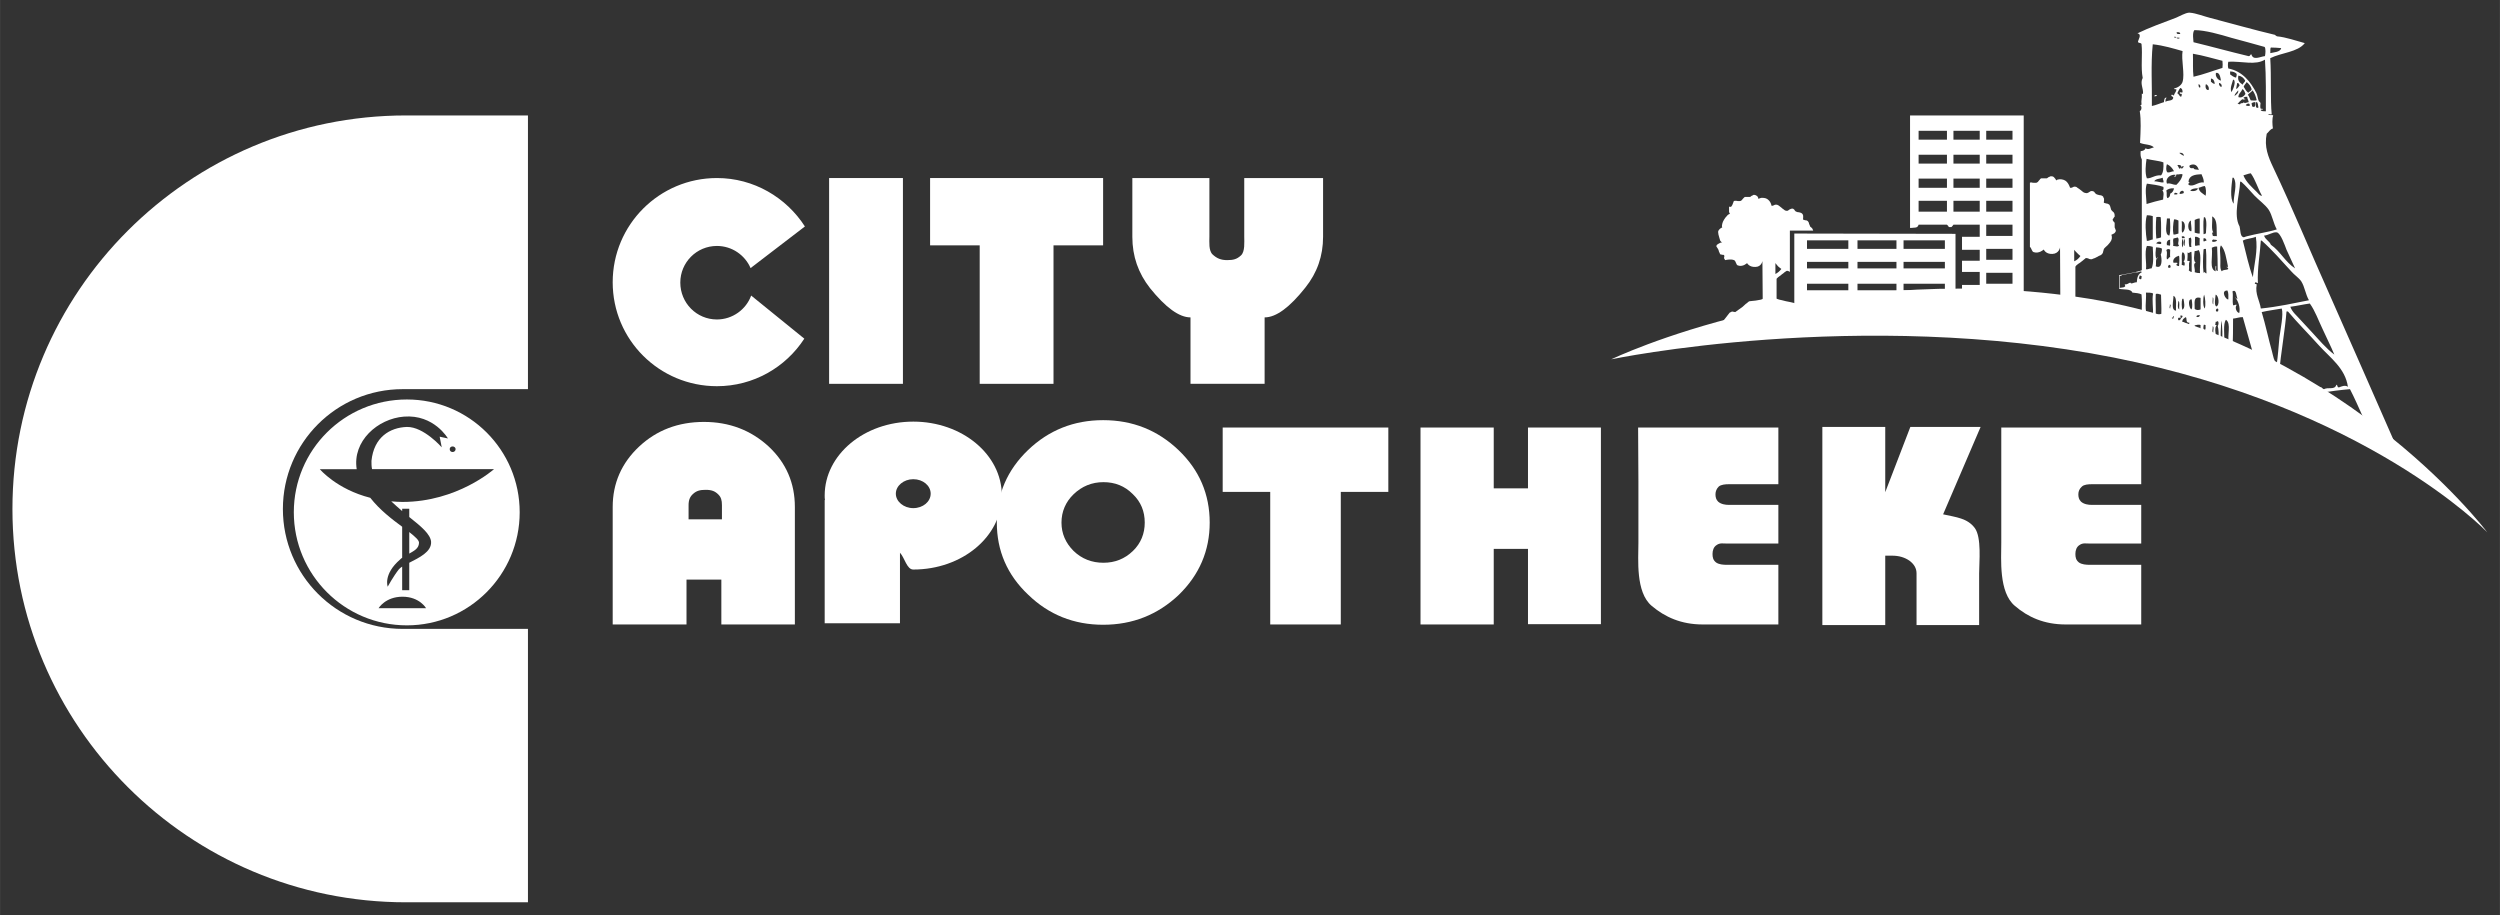 <?xml version="1.0" encoding="UTF-8"?>
<!DOCTYPE svg PUBLIC "-//W3C//DTD SVG 1.1//EN" "http://www.w3.org/Graphics/SVG/1.1/DTD/svg11.dtd">
<!-- Creator: CorelDRAW X8 -->
<svg xmlns="http://www.w3.org/2000/svg" xml:space="preserve" width="84.667mm" height="30.988mm" version="1.1" shape-rendering="geometricPrecision" text-rendering="geometricPrecision" image-rendering="optimizeQuality" fill-rule="evenodd" clip-rule="evenodd"
viewBox="0 0 8467 3099"
 xmlns:xlink="http://www.w3.org/1999/xlink">
 <rect x="0" y="0" width="8467" height="3099" fill="#333333" stroke="none"/>
 <g id="Ebene_x0020_1">
  <path fill="white" fill-rule="nonzero" d="M6013 928l0 -37c2,3 5,6 9,11 5,4 8,7 11,9 -5,7 -12,13 -20,17zm128 -147c-1,-4 -3,-8 -7,-11 -2,-1 -4,-3 -4,-5 -1,-2 -2,-4 -3,-7 0,-2 -1,-4 -2,-6 -1,-2 -3,-4 -5,-5 0,0 -3,-1 -6,-1 -4,-1 -6,-2 -7,-2 0,-1 -1,-3 0,-7 0,-4 0,-6 0,-7 0,0 -1,-1 -1,-3 -1,-2 -2,-3 -2,-3 -3,-3 -6,-4 -11,-5 -4,0 -8,-1 -9,-2 -3,-1 -4,-2 -5,-4 -1,-1 -2,-2 -2,-3 -1,-1 -3,-2 -4,-3 -1,0 -3,-1 -6,0 -1,0 -1,0 -3,1 -1,1 -3,1 -4,2 -1,1 -3,2 -4,3 -1,0 -2,1 -2,1l-2 0c-4,0 -7,-1 -10,-4 -3,-2 -6,-4 -9,-7 -3,-2 -6,-5 -9,-7 -3,-2 -6,-3 -9,-3 -3,0 -5,1 -7,2 -1,1 -4,2 -6,2l-2 0c-2,-9 -6,-16 -11,-20 -5,-5 -12,-7 -21,-7 -2,0 -4,0 -6,1 -2,0 -3,1 -6,3 -1,-3 -2,-7 -5,-10 -3,-2 -6,-4 -10,-4l-1 0c-1,0 -2,0 -3,1 -1,1 -3,2 -4,2 -2,1 -3,2 -4,3 -1,1 -2,1 -2,1 -1,0 -2,0 -4,0 -1,0 -3,0 -5,0 -2,0 -3,0 -5,0 -2,0 -3,0 -3,0 -1,0 -2,1 -3,2 -1,1 -3,3 -4,4 -1,2 -3,3 -4,5 -2,1 -3,2 -3,2 0,0 -1,1 -4,1 -1,0 -3,0 -6,0 -2,0 -4,-1 -6,-1 -2,0 -4,0 -4,0 -3,0 -5,2 -5,4 -1,3 -2,5 -3,8 -1,2 -2,5 -4,7 -1,2 -4,2 -8,1 0,1 0,3 0,5 0,2 0,3 0,4 0,3 0,5 0,8 0,2 1,4 3,7 -3,1 -7,3 -10,7 -4,4 -7,8 -10,13 -3,5 -5,9 -6,14 -1,5 -2,9 0,12 -4,2 -7,4 -9,6 -3,3 -5,6 -5,10 0,2 1,5 1,8 1,4 2,7 3,11 1,3 2,7 3,10 2,3 4,5 7,6 -2,0 -4,0 -6,1 -2,1 -4,2 -6,3 -2,1 -4,3 -6,4 -1,2 -2,3 -2,5 0,1 1,2 3,5 2,3 3,5 3,5 1,1 1,2 2,5 1,3 1,5 2,5 0,1 1,3 3,7 0,0 1,0 2,1 2,0 3,0 5,1 1,0 3,0 4,0 1,1 2,1 2,1 1,1 1,2 1,5 -1,3 -1,5 -1,5 0,1 1,2 2,4 1,1 1,2 2,3 0,0 18,-5 30,0 7,3 6,16 13,18 17,6 31,-8 31,-8 0,0 7,14 28,13 21,0 24,-20 24,-20l1 127c0,2 -3,3 -7,4 -5,1 -11,2 -17,3 -6,1 -13,1 -19,2 -6,0 -10,8 -13,8l-12 11 -25 18 -11 -2 -8 4 -32 41 308 -62c-4,0 -11,-2 -22,-4 -10,-3 -20,-5 -32,-7 -11,-3 -22,-5 -32,-7 -10,-3 -17,-4 -21,-5 -2,-1 -4,-1 -6,-2 -3,-1 -4,-1 -4,-2l0 -66c0,-1 0,-1 1,-2 1,-1 1,-1 2,-2 1,-1 3,-3 6,-5 3,-2 6,-4 9,-7 3,-2 6,-4 9,-7 3,-2 5,-3 6,-4 0,0 1,0 2,-1 2,0 5,1 7,2 1,1 2,1 3,2l0 -140 79 0z"/>
  <path fill="white" fill-rule="nonzero" d="M1364 2130c-225,0 -406,-182 -406,-406 0,-224 181,-406 406,-406l424 0 0 -927 -413 0c-736,0 -1333,597 -1333,1333 0,735 597,1332 1333,1332l413 0 0 -926 -424 0z"/>
  <path fill="white" fill-rule="nonzero" d="M1760 1735c0,211 -171,383 -382,383 -212,0 -383,-172 -383,-383 0,-211 171,-382 383,-382 211,0 382,171 382,382zm-397 286c-58,0 -81,39 -81,39l161 0c0,0 -22,-39 -80,-39zm23 -146l0 -73c20,16 34,28 33,37 -1,19 -16,26 -33,36zm0 -124l0 -28 -24 0 0 8c-13,-11 -25,-22 -37,-33 12,1 25,2 38,2 186,0 310,-111 310,-111l-413 0c-2,-9 -2,-18 -2,-28 8,-80 62,-113 120,-115 57,-1 118,69 118,69l-7 -36 28 6c0,0 -47,-82 -149,-74 -89,7 -175,83 -160,178l-125 0c0,0 57,68 171,97 32,41 74,73 108,98l0 105c-3,2 -5,4 -7,6 -58,50 -42,92 -42,92 0,0 19,-35 38,-59 3,-3 6,-6 11,-9l0 80 24 0 0 -93c33,-17 76,-37 74,-71 -2,-26 -35,-53 -74,-84zm147 -220c5,0 10,-4 10,-10 0,-5 -5,-9 -10,-9 -6,0 -10,4 -10,9 0,6 4,10 10,10z"/>
  <polygon fill="white" fill-rule="nonzero" points="2808,1300 3058,1300 3058,603 2808,603 "/>
  <polygon fill="white" fill-rule="nonzero" points="3150,831 3318,831 3318,1300 3568,1300 3568,831 3736,831 3736,603 3150,603 "/>
  <path fill="white" fill-rule="nonzero" d="M4283 1300l0 -225c39,0 85,-34 138,-101 40,-50 60,-107 60,-172l0 -199 -267 0 0 198c0,19 3,51 -11,64 -14,13 -26,16 -47,16 -21,0 -35,-6 -49,-19 -14,-13 -11,-42 -11,-61l0 -198 -261 0 0 199c0,66 20,123 60,174 53,66 99,99 137,99l0 225 251 0z"/>
  <path fill="white" fill-rule="nonzero" d="M2428 603c-195,0 -353,158 -353,353 0,195 158,352 353,352 124,0 233,-64 296,-161l-180 -146c-17,47 -63,81 -116,81 -69,0 -124,-56 -124,-125 0,-68 55,-124 124,-124 51,0 95,31 114,75l184 -141c-63,-98 -173,-164 -298,-164z"/>
  <path fill="white" fill-rule="nonzero" d="M2433 1675c9,9 12,19 12,36l0 48 -113 0 0 -48c0,-18 5,-29 15,-38 12,-11 24,-14 43,-14 21,0 32,5 43,16zm-108 288l118 0 0 152 249 0 0 -398c0,-80 -29,-149 -89,-205 -60,-55 -133,-83 -219,-83 -87,0 -160,28 -219,83 -60,56 -90,125 -90,205l0 398 250 0 0 -152z"/>
  <path fill="white" fill-rule="nonzero" d="M3482 1524c-71,68 -106,150 -106,246 0,95 35,177 106,244 70,68 155,102 254,102 100,0 185,-34 256,-101 70,-68 105,-150 105,-245 0,-96 -35,-178 -105,-245 -71,-68 -156,-102 -256,-102 -99,0 -184,34 -254,101l0 0zm355 150c27,26 40,58 40,96 0,37 -13,70 -40,96 -28,27 -61,40 -100,40 -39,0 -73,-13 -101,-40 -27,-27 -41,-59 -41,-96 0,-37 14,-70 41,-96 28,-27 62,-41 101,-41 39,0 72,13 99,40l1 1z"/>
  <polygon fill="white" fill-rule="nonzero" points="4141,1666 4302,1666 4302,2115 4541,2115 4541,1666 4702,1666 4702,1448 4141,1448 "/>
  <polygon fill="white" fill-rule="nonzero" points="5059,2115 5059,1859 5175,1859 5175,2114 5422,2114 5422,1448 5175,1448 5175,1654 5059,1654 5059,1448 4811,1448 4811,2115 "/>
  <path fill="white" fill-rule="nonzero" d="M5549 1630c0,121 0,137 0,208 0,56 -10,168 45,214 45,38 100,63 173,63l256 0 0 -202 -173 0c-14,0 -28,-1 -38,-8 -10,-8 -12,-17 -12,-29 0,-12 4,-24 14,-30 11,-8 22,-5 36,-5l173 0 0 -131 -168 0c-11,0 -26,-2 -36,-11 -7,-7 -9,-15 -9,-25 0,-10 4,-19 11,-26 8,-7 23,-8 34,-8l168 0 0 -192 -243 0c-76,0 -232,0 -232,0 0,0 1,139 1,182z"/>
  <path fill="white" fill-rule="nonzero" d="M6778 1630c0,121 0,137 0,208 0,56 -9,168 46,214 44,38 99,63 172,63l256 0 0 -202 -173 0c-14,0 -28,-1 -38,-8 -10,-8 -12,-17 -12,-29 0,-12 4,-24 14,-30 11,-8 22,-5 36,-5l173 0 0 -131 -168 0c-11,0 -26,-2 -36,-11 -7,-7 -9,-15 -9,-25 0,-10 4,-19 12,-26 7,-7 22,-8 33,-8l168 0 0 -192 -243 0c-75,0 -231,0 -231,0 0,0 0,139 0,182z"/>
  <path fill="white" fill-rule="nonzero" d="M3093 1721c-32,0 -59,-22 -59,-49 0,-27 27,-49 59,-49 33,0 59,22 59,49 0,27 -26,49 -59,49zm0 -293c-166,0 -300,112 -300,250 0,6 0,11 1,16l-1 -1 0 418 255 0 0 -239c16,17 23,57 45,57 166,0 300,-112 300,-251 0,-138 -134,-250 -300,-250z"/>
  <path fill="white" fill-rule="nonzero" d="M6470 1446l-85 221 0 -221 -213 0 0 671 213 0 0 -235 23 0c24,0 43,6 59,17 16,12 24,26 24,43l0 175 212 0 0 -175c0,-38 9,-122 -15,-154 -25,-33 -62,-36 -107,-46l127 -296 -238 0z"/>
  <path fill="white" fill-rule="nonzero" d="M6594 443l-96 0 0 30 96 0 0 -30zm111 0l-89 0 0 30 89 0 0 -30zm111 0l-89 0 0 30 89 0 0 -30zm-222 81l-96 0 0 30 96 0 0 -30zm111 0l-89 0 0 30 89 0 0 -30zm111 0l-89 0 0 30 89 0 0 -30zm-222 81l-96 0 0 31 96 0 0 -31zm111 0l-89 0 0 31 89 0 0 -31zm111 0l-89 0 0 31 89 0 0 -31zm-222 75l-96 0 0 37 96 0 0 -37zm111 0l-89 0 0 37 89 0 0 -37zm111 0l-89 0 0 37 89 0 0 -37zm0 81l-89 0 0 38 89 0 0 -38zm-556 53l-140 0 0 29 140 0 0 -29zm163 0l-132 0 0 29 132 0 0 -29zm164 0l-140 0 0 29 140 0 0 -29zm229 29l-89 0 0 37 89 0 0 -37zm-556 44l-140 0 0 22 140 0 0 -22zm163 0l-132 0 0 22 132 0 0 -22zm164 0l-140 0 0 22 140 0 0 -22zm229 37l-89 0 0 37 89 0 0 -37zm-556 37l-140 0 0 22 140 0 0 -22zm163 0l-132 0 0 22 132 0 0 -22zm164 0l-140 0 0 22 140 0 0 -22zm36 -169l0 229 -546 24 0 -254 546 1zm231 -401l0 630 -209 0 0 -56 60 0 0 -44 -60 0 0 -38 60 0 0 -37 -60 0 0 -44 60 0 0 -41 -89 0c0,1 -2,2 -3,4 -2,2 -3,4 -4,4l-8 0c-1,0 -2,-2 -3,-4 -2,-2 -3,-3 -4,-4l-96 0c-2,7 -6,10 -14,10 -8,1 -13,1 -15,1l0 -381 385 0z"/>
  <path fill="white" fill-rule="nonzero" d="M7025 885l0 -39c2,3 5,6 10,11 4,4 8,8 11,10 -5,8 -12,14 -21,18zm139 -110c-1,-3 -2,-4 -2,-5 0,-1 0,-3 0,-8 0,-4 0,-6 0,-7 0,-1 -1,-2 -4,-5 -2,-3 -3,-5 -3,-6 0,0 1,-2 3,-5 2,-3 3,-5 4,-5 0,-2 0,-3 0,-4 0,-6 -2,-11 -7,-14 -2,-2 -4,-4 -5,-6 -1,-2 -1,-5 -2,-7 -1,-3 -1,-5 -3,-8 -1,-2 -2,-3 -5,-4 0,-1 -3,-1 -7,-2 -4,-1 -6,-2 -7,-2 -1,-1 -1,-3 0,-7 0,-4 0,-7 0,-7 0,-1 -1,-2 -2,-4 0,-2 -1,-3 -2,-4 -2,-2 -6,-4 -11,-4 -5,-1 -8,-2 -10,-3 -3,-1 -4,-3 -5,-4 -1,-1 -2,-2 -3,-4 -1,-1 -2,-2 -4,-2 -1,-1 -3,-1 -6,-1 -1,0 -2,0 -3,1 -2,1 -3,2 -5,3 -1,1 -3,2 -4,2 -1,1 -2,1 -3,1l-2 0c-3,0 -7,-1 -10,-3 -3,-2 -6,-5 -10,-8 -3,-2 -6,-5 -10,-7 -3,-3 -6,-4 -9,-4 -3,0 -5,1 -7,2 -2,2 -5,2 -8,2l-1 0c-3,-9 -7,-16 -12,-21 -5,-5 -13,-8 -23,-8 -2,0 -5,1 -6,1 -2,0 -4,2 -6,3 -1,-3 -3,-6 -6,-9 -3,-4 -6,-5 -11,-5l-1 0c-1,0 -2,0 -3,1 -2,1 -3,1 -5,2 -1,1 -3,2 -4,3 -1,1 -2,1 -2,1 -1,0 -2,0 -4,0 -2,0 -4,0 -6,0 -1,0 -3,0 -5,0 -2,0 -3,0 -4,0 0,0 -1,1 -3,2 -1,2 -2,3 -4,5 -1,2 -3,3 -4,5 -2,1 -3,2 -3,2 -1,1 -2,1 -4,1 -2,0 -4,0 -7,0 -2,0 -5,0 -7,-1 -2,0 -3,0 -4,0 0,0 -1,0 -2,1l0 217c6,5 6,16 13,18 18,6 34,-9 34,-9 0,0 6,16 29,15 23,-1 26,-22 26,-22l1 184c0,2 51,1 51,0l0 -119c0,0 0,-1 1,-1 1,-1 1,-2 2,-3 1,-1 3,-2 6,-5 3,-2 7,-4 10,-7 4,-3 7,-5 10,-8 3,-2 5,-4 6,-5 1,0 1,0 2,0 3,0 6,1 8,2 3,2 6,2 9,2 1,0 3,0 6,-2 3,-1 7,-2 10,-4 3,-2 6,-3 9,-5 3,-1 5,-2 7,-3 3,-2 5,-4 6,-6 1,-2 2,-4 2,-6 1,-2 1,-5 2,-7 0,-2 2,-4 5,-7 6,-5 12,-11 17,-18 6,-8 7,-16 4,-25 3,-1 6,-3 10,-5 3,-3 5,-6 5,-9 0,-1 -1,-3 -2,-6z"/>
  <path fill="white" d="M7298 322c2,0 4,0 7,0 0,4 -4,4 -9,4 1,-1 2,-2 2,-4z"/>
  <path fill="white" d="M7177 933c0,0 0,-1 0,-1 3,0 6,0 9,0 0,4 -7,3 -9,1z"/>
  <path fill="white" d="M7439 1115c0,-3 6,0 8,-1 -3,6 3,19 -1,27 -9,-5 5,-26 -7,-26z"/>
  <path fill="white" d="M7237 1157c2,0 4,0 6,0 1,6 -7,6 -6,0z"/>
  <path fill="white" d="M7604 1241c3,-2 3,2 7,1 -2,3 -8,4 -7,-1z"/>
  <path fill="white" d="M7522 1177c4,2 7,2 4,7 3,1 4,4 8,3 -2,-7 -5,-12 -9,-17 -1,3 -4,3 -3,7zm-105 -1134l-3 0 -1 0c-12,1 -29,11 -43,17 -47,18 -90,33 -131,53 17,3 2,22 2,29 2,5 10,2 12,7 4,36 -3,79 4,115 -10,19 3,35 1,54 -3,1 -4,-4 -4,1 1,16 -3,20 -1,35 -1,2 -3,2 -5,2 7,3 6,18 -1,20 5,32 3,67 1,108 17,7 35,4 47,15 -9,2 -20,10 -28,3 -3,7 -9,9 -17,10 -1,12 0,21 4,28 0,125 0,250 0,375 -5,3 -13,4 -20,6 7,6 16,-7 20,1 -13,6 -16,18 -17,34 -11,0 -19,8 -22,1 -7,2 -9,7 -19,6 0,2 4,7 0,8 -4,4 -14,2 -19,5 0,1 0,2 0,2 15,4 40,-1 45,13 11,1 23,2 31,6 4,43 -3,89 1,132 -5,7 -14,8 -18,16 7,-1 9,-6 17,-6 -2,18 4,39 -20,35 1,-9 1,-18 -1,-26 -2,8 0,21 -2,31 -8,-2 -15,2 -18,1 0,-4 1,-10 -3,-10 0,7 0,14 0,21 16,0 31,1 44,3 -2,45 312,110 312,100 13,-5 33,-2 43,-8 -5,-1 -12,0 -13,-5 9,-5 15,6 20,0 -10,-3 -25,-7 -33,-5 -3,-5 1,-11 -1,-14 -5,0 -5,5 -8,7 -6,-15 -14,-21 -10,-41 -9,-7 -17,-9 -10,-21 0,6 6,13 12,8 1,-5 -5,-15 -4,-25 -5,-5 -6,3 -11,3 -4,-9 -13,-12 -16,-21 3,-1 8,1 8,-2 -4,-2 -8,-3 -9,-8 2,-26 -5,-65 6,-79 19,13 3,53 10,80 -1,5 -9,7 -5,11 3,-6 16,3 17,0 2,-21 2,-64 2,-95 12,-1 20,-5 33,-5 26,92 51,183 78,272 22,0 45,-1 62,4 2,-2 1,-6 6,-5 30,-4 60,-9 93,-11 2,18 -16,51 7,54 4,-13 3,-31 7,-45 25,19 35,53 72,61 -2,-10 -9,-13 -17,-13 -1,-4 4,-3 2,-8 -14,-17 -36,-34 -45,-52 31,-6 64,-10 98,-13 15,29 29,61 43,92 5,10 9,23 14,31 19,23 71,49 98,66 -71,-161 -154,-352 -227,-516 -62,-138 -122,-285 -188,-424 -17,-36 -31,-70 -22,-114 7,-6 11,-15 21,-18 -2,-13 -3,-33 1,-44 -3,-3 -15,1 -17,-4 6,-1 9,2 12,0 -5,-47 -1,-129 -5,-190 38,-19 93,-20 117,-51 -30,-8 -63,-20 -94,-23 -3,-1 -5,-3 -7,-5 -72,-17 -145,-38 -218,-57 -17,-4 -51,-17 -70,-18zm50 1110c4,-1 4,-10 1,-12 -1,0 -3,0 -4,0 -3,3 -2,12 3,12zm27 9c4,-4 4,-26 0,-30 0,10 0,20 0,30zm-30 -23c9,1 5,-12 6,-20 -3,0 -5,0 -7,0 0,7 -2,16 1,20zm32 -13c-1,-6 4,-19 -2,-21 1,7 -4,20 2,21zm-29 -9c5,-1 2,-11 3,-16 -3,0 -3,-2 -6,-1 -1,3 -4,17 3,17zm-34 -15c2,17 -1,34 1,48 8,2 10,-1 12,-5 -1,5 2,6 7,5 0,-12 -1,-32 0,-49 -6,-3 -15,0 -20,1zm71 -12c0,3 0,7 -2,8 1,3 4,3 6,4 -9,5 -4,30 -2,41 -5,4 -2,20 -1,26 5,2 5,-2 10,-3 -1,-8 -2,-14 -6,-18 8,-7 5,-35 2,-44 3,-3 4,-12 1,-16 -4,-1 -4,3 -8,2zm-236 22c5,2 6,-8 9,-4 -3,4 -10,14 -3,18 6,-8 18,-15 18,-26 0,-4 -6,-5 -1,-9 -17,-10 -28,7 -23,21zm258 50c1,-22 2,-56 -3,-76 0,21 -6,59 3,76zm-135 -69c3,-1 4,-3 7,0 -2,2 -4,4 -3,9 5,0 5,5 10,5 3,-6 10,-6 10,-14 -14,1 -7,-14 -12,-19 -6,4 -13,7 -12,19zm-35 -12c-2,0 -3,-2 -6,-1 0,3 -4,2 -3,6 7,5 7,-6 14,-5 -3,-5 2,-4 2,-10 -5,-1 -2,6 -7,5 -2,2 4,4 0,5zm29 -5c-3,0 -7,0 -8,1 0,4 -1,8 3,9 0,-2 2,-2 4,-2 0,-7 8,-7 8,-14 -1,-1 -4,-2 -7,-1 -4,3 4,3 0,7zm54 -3c3,2 12,1 11,-6 -5,1 -11,0 -11,6zm280 189c-3,31 12,48 16,72 18,-3 26,1 39,-6 1,-3 -4,-6 0,-7 6,2 5,11 14,10 5,-7 16,-6 24,-3 4,-3 6,-7 8,-11 16,0 28,-3 41,-5 5,1 3,8 9,7 14,-10 37,4 43,-16 5,1 2,10 9,9 8,-3 20,-9 30,-2 -9,-63 -60,-98 -98,-140 -36,-40 -73,-77 -105,-115 -2,0 -3,0 -5,0 -5,63 -19,142 -25,207zm1 -119c4,-30 14,-77 8,-98 -23,4 -47,7 -68,12 13,43 23,91 35,134 4,15 6,31 16,42 4,-27 6,-58 9,-90zm-214 -88c2,0 4,0 6,0 1,-4 3,-10 -3,-10 -3,1 -6,6 -3,10zm-156 -10c-1,-5 5,-12 -1,-14 1,6 -4,11 1,14zm407 -6c6,18 22,30 34,44 13,14 25,27 38,41 25,27 49,56 77,77 -12,-29 -27,-58 -40,-87 -14,-29 -25,-61 -43,-86 -22,3 -43,8 -66,11zm-376 9c-2,-9 3,-24 -3,-29 -1,7 -5,26 3,29zm41 0c5,-8 2,-24 1,-34 -16,-2 -8,32 -1,34zm-31 1c11,-5 6,-26 4,-37 -1,0 -3,0 -4,0 -3,10 -2,28 0,37zm42 -3c5,5 13,5 20,2 0,-13 0,-26 0,-39 -27,-7 -19,19 -20,37zm63 -15c-1,-8 3,-21 -2,-24 1,7 -3,20 2,24zm-126 21c-2,-13 5,-45 -9,-50 1,13 -10,50 9,50zm136 -14c13,-4 8,-38 -2,-40 -1,10 -6,35 2,40zm-39 7c4,-11 2,-36 -2,-47 -4,10 -5,39 2,47zm-166 -48c-1,23 1,48 0,67 5,4 14,0 19,-1 1,-23 -1,-43 -1,-65 -5,-1 -15,-6 -18,-1zm-33 -6c2,28 -7,63 7,80 7,1 12,-1 17,-2 1,-26 -4,-51 0,-75 -4,-3 -17,-3 -24,-3zm293 -4c3,14 -1,32 2,46 2,4 10,-4 12,0 -7,9 0,26 9,27 4,-18 -3,-40 -14,-53 3,0 4,7 8,4 -5,-8 -3,-33 -17,-24zm-14 27c0,-11 1,-22 -3,-30 -24,-1 -6,32 3,30zm-303 -71c3,1 4,3 7,3 3,-2 1,-8 3,-10 -3,0 -3,-3 -7,-3 -1,3 -2,7 -3,10zm100 -36c2,0 4,0 6,0 3,-4 1,-10 -3,-10 -3,1 -6,6 -3,10zm17 -17c5,0 12,-1 14,1 0,3 -5,3 -4,7 3,1 4,4 9,3 1,-9 2,-28 0,-35 -11,3 -23,11 -19,24zm28 7c3,1 6,2 9,3 2,-4 2,-14 -3,-14 7,-4 7,-33 -4,-31 -4,13 0,30 -2,42zm20 -42c0,12 0,18 -1,28 1,2 8,-1 8,3 -5,8 0,19 -3,30 4,2 5,5 10,5 -1,-21 1,-42 -1,-68 -7,0 -7,7 -13,2zm24 -5c-1,10 -6,36 4,40 -12,2 -1,21 -4,32 5,2 11,3 18,3 -2,-25 6,-60 -4,-78 -5,1 -8,4 -14,3zm30 -5c-2,26 -3,57 0,79 6,-6 3,1 10,2 -2,-28 1,-55 -2,-83 -3,0 -7,0 -8,2zm-126 2c5,13 -1,21 2,31 6,1 4,-7 11,-7 -1,-8 0,-14 0,-25 -4,-4 -10,-3 -13,1zm-36 55c24,11 21,-26 17,-40 3,-5 4,-12 4,-20 -5,-3 -12,-4 -20,-4 -1,10 -3,26 0,36 3,5 5,-5 7,-1 -11,4 -5,17 -8,29zm190 -63c4,32 -10,72 13,80 0,-6 -2,-16 1,-19 3,4 -4,17 6,18 0,-29 -1,-56 -2,-83 -8,-1 -13,2 -18,4zm-220 -6c-9,21 0,61 -3,79 8,1 11,-3 19,-3 8,-17 5,-45 4,-73 -6,-2 -12,-3 -20,-3zm249 41c1,18 -3,37 5,45 3,-6 15,-4 21,-7 2,-6 -3,-6 -6,-8 2,0 4,0 6,0 -6,-27 -9,-57 -24,-73 -6,9 -2,28 -2,43zm-217 -49c7,0 11,3 16,1 0,-1 0,-2 1,-2 1,-9 -16,-6 -17,1zm344 134c-4,0 -9,-7 -10,1 -4,2 6,1 6,4 -6,32 10,54 14,81 59,-6 112,-18 163,-28 -12,-21 -14,-45 -26,-64 -8,-12 -24,-22 -34,-34 -33,-36 -65,-73 -100,-104 -1,0 -2,0 -3,0 -3,48 -12,91 -10,144zm-308 -128c5,-2 5,2 10,1 2,-4 0,-13 1,-20 -11,0 -13,11 -11,19zm153 -13c6,3 15,0 17,-4 -3,-3 -10,-1 -14,-3 -1,3 -4,2 -3,7zm-93 15c-1,-7 4,-21 -3,-24 2,8 -3,22 3,24zm-7 5c3,-9 5,-22 -1,-29 -1,9 -3,22 1,29zm73 -20c2,-2 5,-2 8,-3 -1,-6 -4,-9 -10,-8 0,4 -2,11 2,11zm-52 -11c0,14 0,20 2,29 4,1 2,1 7,0 -3,-12 3,-24 -3,-32 -1,2 -3,2 -6,3zm-52 1c-3,9 1,16 -1,25 7,0 17,5 20,-2 -8,-4 4,-20 -5,-27 -3,2 -9,2 -14,4zm279 -6c-13,6 -32,6 -44,13 11,43 20,86 34,124 4,-43 18,-91 10,-137zm-206 30c4,2 10,-2 16,-1 -1,-10 0,-14 0,-24 -5,-2 -8,-6 -16,-5 0,10 0,20 0,30zm-45 -31c0,3 1,6 3,7 0,-3 5,-1 7,-1 1,-7 -5,-8 -10,-6zm355 45c-5,-13 -20,-57 -33,-59 -13,-2 -28,10 -43,11 4,14 18,18 23,31 32,22 49,59 82,80 -8,-17 -17,-37 -29,-63zm-353 -58c10,-4 14,-37 -2,-39 2,13 -2,33 2,39zm31 -5c1,-14 -2,-23 -2,-36 -13,5 -11,39 2,36zm-59 -40c-3,14 -5,36 -2,51 4,2 12,-2 17,-3 0,-14 0,-29 0,-44 -4,-2 -8,-4 -15,-4zm70 2c0,14 0,33 0,43 6,1 10,4 17,3 0,-17 0,-34 0,-51 -8,0 -12,3 -17,5zm-94 -5c0,16 -10,55 8,58 5,-14 3,-42 2,-58 -4,0 -7,0 -10,0zm124 53c4,1 4,-3 8,-2 0,-13 5,-42 -3,-55 -1,0 -3,0 -4,0 -3,18 -1,40 -1,57zm-160 -58c-2,21 -2,52 0,73 6,-1 12,-2 16,-4 0,-15 1,-47 -1,-68 -3,-2 -10,-1 -15,-1zm193 52c-7,0 -2,7 -2,11 2,3 9,1 14,2 -2,-24 4,-57 -16,-67 2,17 -4,44 4,54zm-225 -58c-7,24 -4,62 0,87 8,0 13,-4 20,-5 0,-26 0,-53 0,-79 -6,-2 -12,-3 -20,-3zm93 -70c4,-1 11,1 11,-3 -2,-3 -13,-6 -11,3zm18 -2c6,0 10,-1 14,-3 2,-14 -16,-7 -14,3zm-45 -12c3,12 -1,16 3,26 7,-1 10,-7 10,-15 7,-3 11,-9 13,-18 -12,-1 -20,2 -26,7zm81 1c9,3 24,1 26,-8 -7,-1 -22,1 -26,8zm28 -10c2,14 14,19 24,27 2,-9 2,-27 -3,-33 -9,1 -14,5 -21,6zm-175 -14c-7,19 -2,46 -1,69 19,-6 38,-11 56,-15 0,-10 5,-25 -3,-31 5,-1 5,-6 4,-12 -16,-6 -36,-8 -56,-11zm314 145c3,12 2,30 10,35 5,4 9,-1 16,-2 25,-7 77,-15 100,-23 -12,-22 -15,-47 -27,-66 -12,-18 -34,-33 -49,-49 -15,-16 -29,-33 -44,-46 -2,0 -2,-1 -4,-1 -2,47 -24,113 -2,152zm-20 -77c-1,-30 14,-64 0,-88 -1,0 -2,0 -4,0 -3,25 -10,70 4,88zm-269 -76c11,0 23,5 31,4 2,-7 -3,-9 -2,-16 -10,4 -24,3 -29,12zm116 1c0,2 4,1 4,3 -4,0 -4,4 -4,8 18,9 31,-11 52,-8 0,-12 -5,-20 -8,-28 -22,1 -42,4 -44,25zm-44 -23c-15,-2 -36,10 -29,30 14,-3 17,4 32,4 9,-9 18,-19 21,-35 -6,-4 -14,2 -20,-1 -2,3 -2,8 -7,10 -2,-6 4,-3 3,-8zm255 -5c-9,1 -17,5 -25,7 9,23 29,40 45,56 5,5 11,14 18,13 -14,-24 -22,-54 -38,-76zm-242 -16c4,2 3,-3 6,-4 0,10 9,-1 9,-4 -4,-1 -6,1 -8,3 0,-7 -7,-8 -14,-7 3,3 4,8 7,12zm35 -11c0,2 -1,3 -1,4 2,6 7,7 14,5 1,7 12,4 18,7 -4,-15 -14,-24 -31,-16zm-75 24c9,1 14,-4 22,-4 -6,-11 -13,-19 -24,-24 -3,7 -4,24 2,28zm-70 20c16,1 27,-12 48,-10 8,-9 9,-26 8,-44 -16,-6 -39,-7 -57,-12 -3,20 -6,48 1,66zm125 -76c1,-9 -10,-12 -15,-10 4,4 10,7 15,10zm210 -172c2,3 8,3 13,3 3,-13 -10,-8 -13,-3zm20 -7c-1,5 2,6 1,11 12,7 11,-4 12,-13 -4,-3 -9,1 -13,2zm23 15c-2,-7 -1,-17 -7,-19 -3,6 -4,26 7,19zm-50 -34c-1,6 5,3 6,6 -5,1 -7,2 -11,0 -6,5 -11,10 -16,16 4,-1 4,2 9,1 2,-7 10,0 12,-7 3,6 12,0 17,0 -1,-7 -5,-11 -5,-18 -6,-1 -9,1 -12,2zm14 -9c5,5 6,13 10,19 7,0 16,2 20,-1 -3,-12 -7,-24 -14,-33 -4,6 -11,9 -16,15zm-45 4c6,-4 15,-11 12,-19 -4,7 -11,10 -12,19zm13 4c11,4 20,-4 24,-11 -3,-6 -4,-14 -11,-16 -3,11 -13,14 -13,27zm-207 -13c6,2 6,10 13,12 1,-3 3,-5 2,-10 -4,0 -7,0 -7,-4 3,-4 7,2 10,-2 0,-7 -2,-13 -8,-14 -4,5 -7,12 -10,18zm106 -11c3,-8 -2,-17 -9,-20 -3,8 -1,21 9,20zm-29 -8c3,-5 0,-11 -5,-12 0,6 0,11 5,12zm122 4c7,-1 8,-8 12,-11 -1,-4 -2,-9 -8,-9 -2,7 -2,14 -4,20zm-50 -6c4,-6 -1,-13 -7,-14 -3,6 3,12 7,14zm76 -1c5,7 8,16 16,20 3,-5 10,-5 11,-12 -3,-10 -9,-18 -17,-24 -3,6 -8,9 -10,16zm-42 18c6,-7 17,-36 8,-42 0,0 -1,0 -2,0 -3,13 -11,26 -6,42zm-69 -35c4,2 6,7 13,7 -1,-9 -4,-17 -13,-18 0,3 0,7 0,11zm108 10c1,-7 7,-8 8,-14 -5,-9 -12,-15 -23,-17 -4,18 5,24 15,31zm-91 -40c-3,11 6,24 17,26 -2,-12 -5,-29 -17,-26zm48 5c6,4 11,9 20,11 1,-4 3,-7 2,-13 -5,-5 -12,-8 -22,-8 0,3 0,6 0,10zm-6 -43c-2,5 -2,18 0,23 48,9 76,46 95,83 4,8 4,18 8,27 1,2 5,4 6,7 0,0 -2,15 0,18 1,3 8,0 8,3 -1,3 -8,-1 -7,4 3,3 10,3 17,3 0,-46 1,-119 -3,-175 -33,20 -75,5 -124,7zm-118 51c35,-8 65,-20 98,-30 1,-5 1,-17 0,-24 -33,-8 -64,-18 -100,-24 1,26 -1,55 2,78zm260 -80c11,-3 34,-3 37,-17 -12,-1 -22,-2 -35,-2 -3,4 -1,13 -2,19zm-401 179c15,-3 27,-9 41,-13 0,-7 2,-19 10,-14 -5,0 -5,6 -5,13 7,-6 23,-2 26,-12 2,-8 -7,-4 -6,-11 4,-4 4,2 9,1 1,-8 8,-11 8,-21 -3,0 -8,2 -7,-3 11,-1 25,-11 28,-22 8,-27 -5,-74 0,-104 -32,-9 -64,-19 -101,-23 -7,67 -2,143 -3,209zm94 -231c-3,0 -9,-2 -10,1 2,2 10,3 10,-1zm-11 -2c-1,-1 -8,-3 -8,0 1,1 7,3 8,0zm13 -11c0,-6 -5,-6 -12,-6 -1,8 6,6 12,6zm173 13c-37,-11 -88,-26 -125,-26 -8,9 -3,36 -3,41 62,15 123,32 186,47 7,1 5,-6 10,-6 6,22 29,8 46,6 2,-9 3,-25 -1,-31 -37,-10 -74,-21 -113,-31z"/>
  <path fill="white" d="M7222 1148c-4,0 -7,0 -9,-2 -2,2 0,9 -3,11 -3,-1 0,-7 -1,-11 6,1 11,-6 13,2z"/>
  <path fill="white" d="M5457 1217c0,0 701,-338 1581,-211 872,126 1377,784 1386,797l0 0c-9,-10 -413,-423 -1265,-592 -863,-170 -1702,6 -1702,6z"/>
  <polygon fill="white" points="7177,976 7179,976 7179,933 7177,933 "/>
  <polygon fill="white" points="7237,921 7177,932 7178,933 7237,922 "/>
 </g>
</svg>
